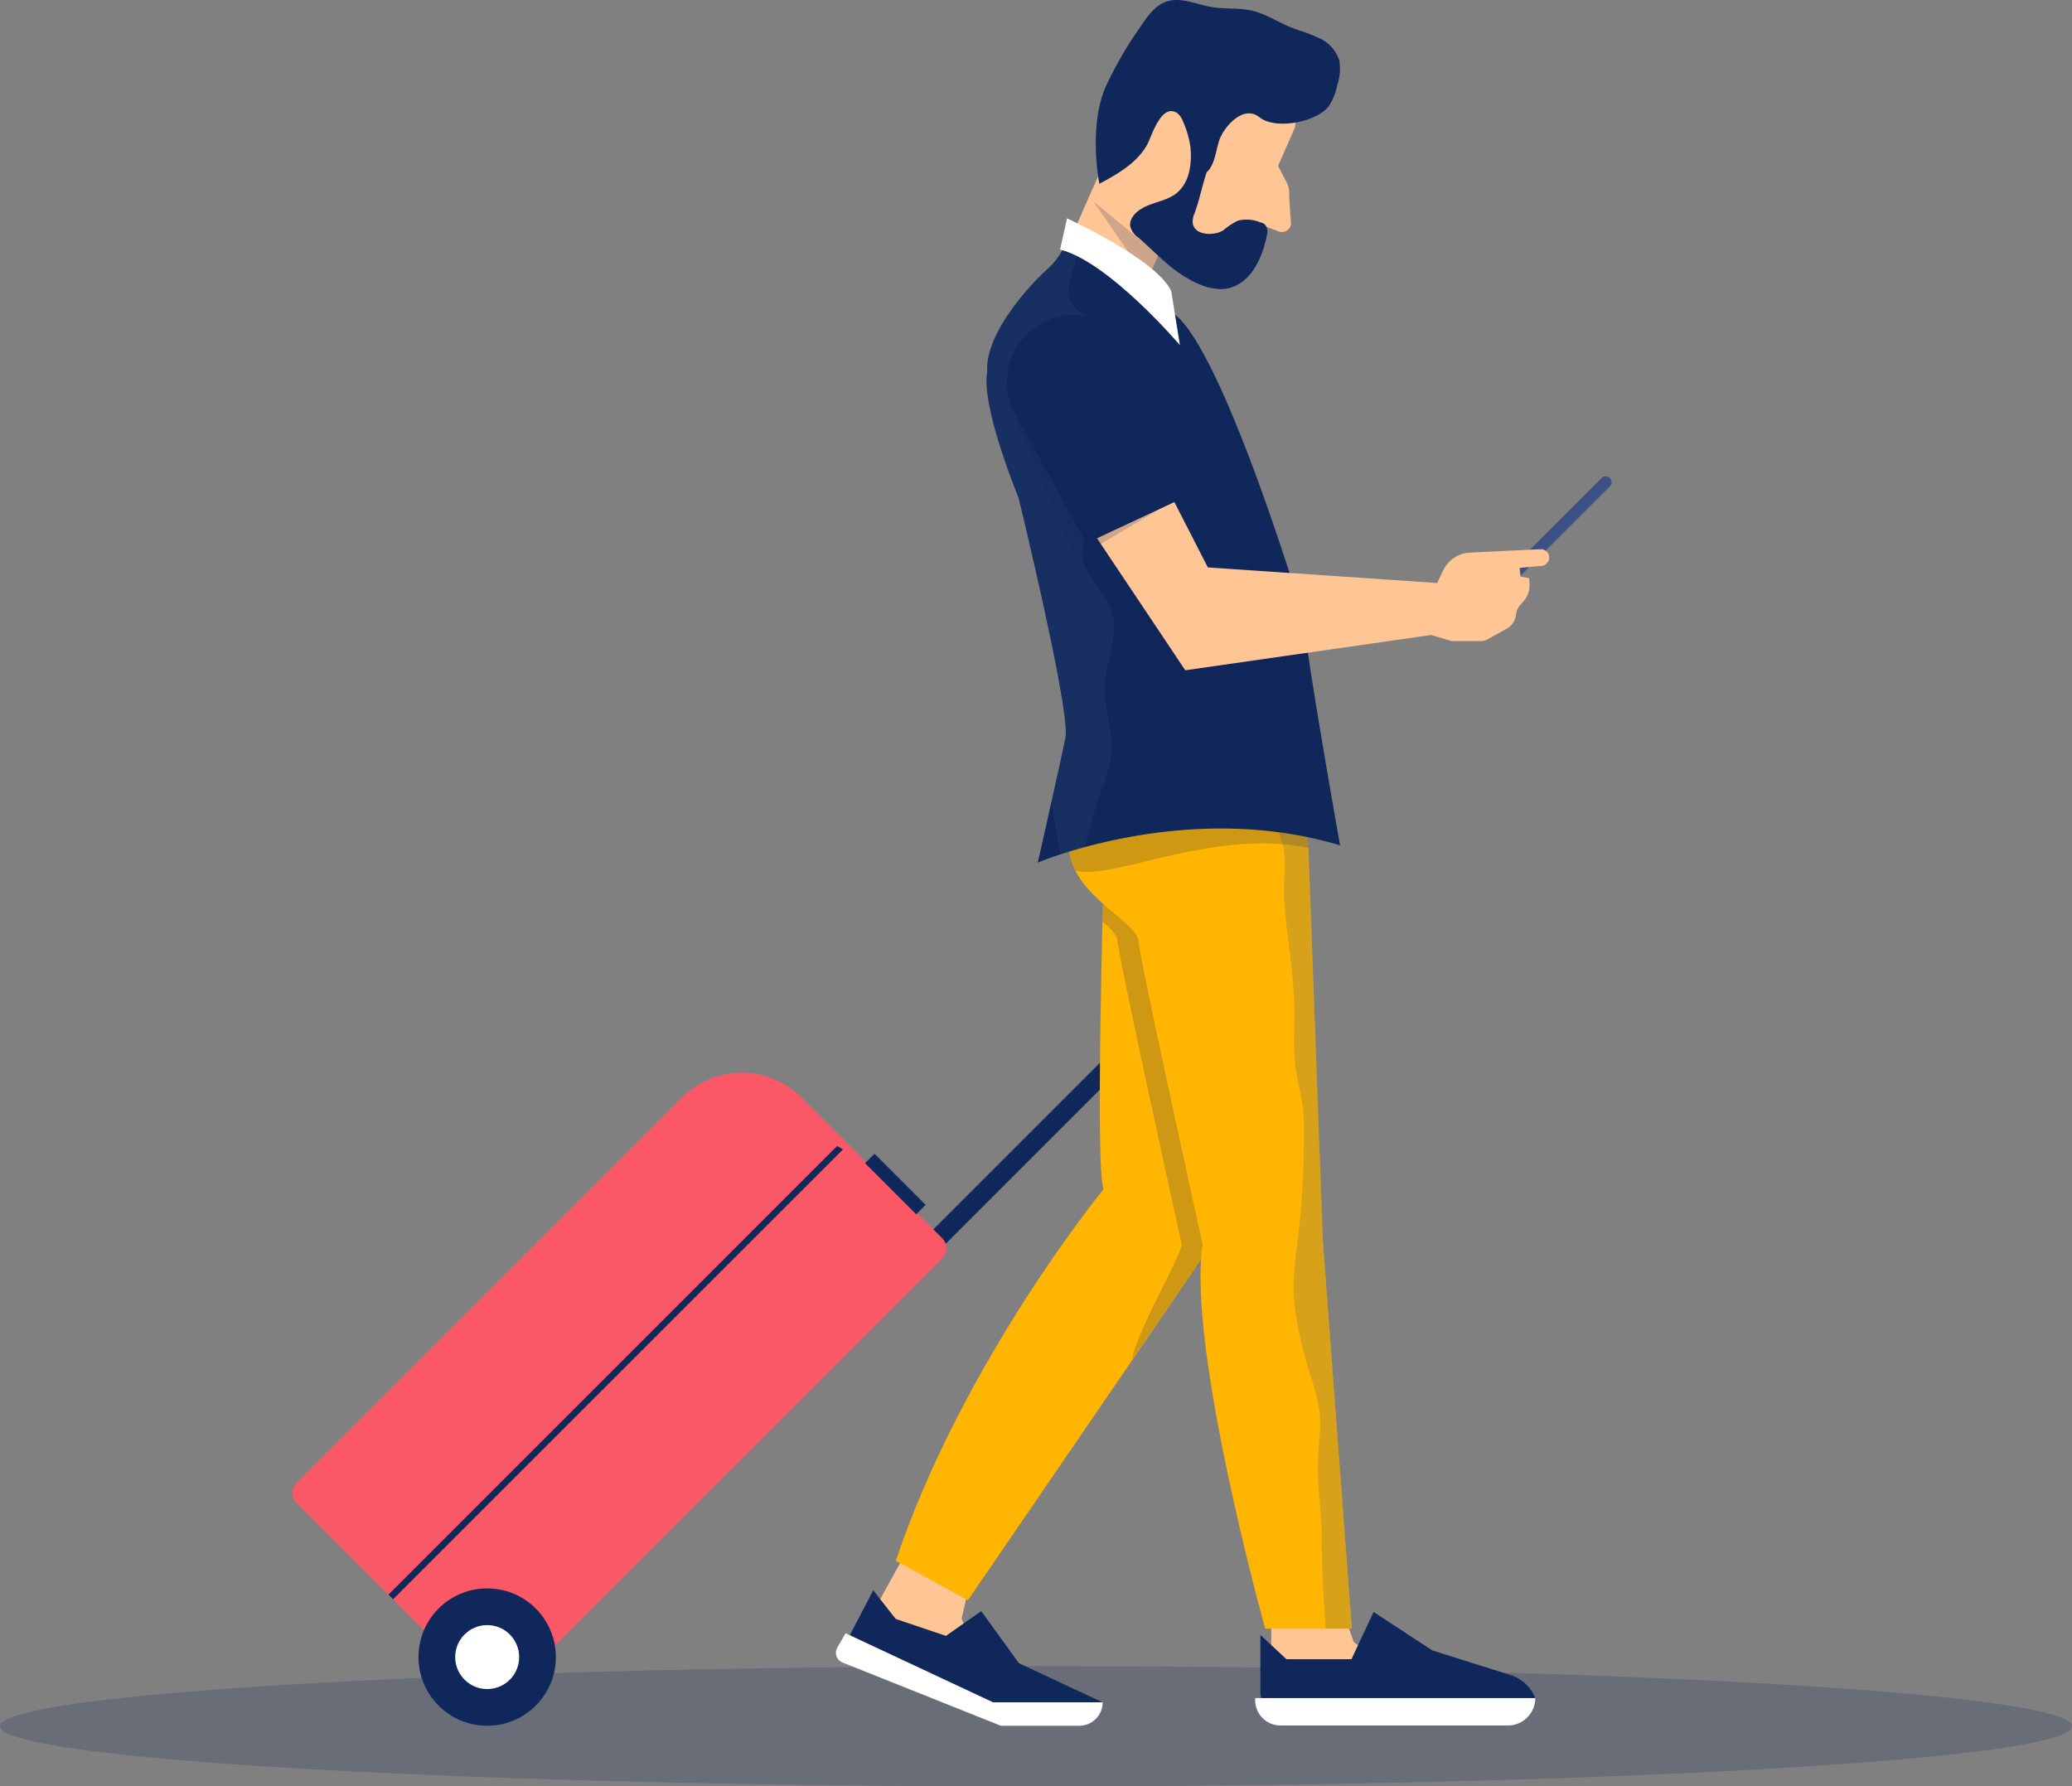 <?xml version="1.0" encoding="UTF-8"?> <svg xmlns="http://www.w3.org/2000/svg" viewBox="0 0 449.55 387.6"><rect x="0" y="0" width="449.55" height="387.6" fill="#808080" stroke="none"/><defs><style>.cls-1,.cls-2{fill:#10275b;}.cls-1,.cls-8{opacity:0.2;}.cls-3{fill:#fa5767;}.cls-4{fill:#fff;}.cls-5{fill:#3c5185;}.cls-6{fill:#ffc595;}.cls-7{fill:#ffb502;}.cls-8{fill:#40527c;}.cls-9{fill:#f7f9fa;opacity:0.04;}</style></defs><title>img-feature-task-2</title><g id="Layer_2" data-name="Layer 2"><g id="Layer_1-2" data-name="Layer 1"><ellipse class="cls-1" cx="224.78" cy="374.55" rx="224.78" ry="13.05"></ellipse><rect class="cls-2" x="214.38" y="187.84" width="4.11" height="135.74" transform="translate(188.67 589.56) rotate(-135)"></rect><path class="cls-3" d="M105.16,227.54h58.46a3.08,3.08,0,0,1,3.08,3.08V348.81a18.39,18.39,0,0,1-18.39,18.39H105.16a3.08,3.08,0,0,1-3.08-3.08V230.62a3.08,3.08,0,0,1,3.08-3.08Z" transform="translate(19.15 602.68) rotate(-135)"></path><circle class="cls-2" cx="105.7" cy="359.54" r="14.9"></circle><circle class="cls-4" cx="105.7" cy="359.54" r="6.94"></circle><rect class="cls-2" x="186.43" y="255.46" width="15.69" height="2.89" transform="translate(149.98 575.94) rotate(-135)"></rect><path class="cls-2" d="M85.28,347l-1-1,97.35-97.35c.43.23.84.51,1.26.75Z"></path><path class="cls-5" d="M317.38,135.63h0a1.27,1.27,0,0,0,1.8,0l30.11-30.11a1.27,1.27,0,0,0,0-1.8h0a1.27,1.27,0,0,0-1.8,0l-30.11,30.11A1.27,1.27,0,0,0,317.38,135.63Z"></path><rect class="cls-6" x="232.36" y="43.84" width="18.84" height="19.56" transform="translate(441.63 199.88) rotate(-156.31)"></rect><polygon class="cls-1" points="236.38 42.47 248.94 60.65 254.34 48.45 237.08 40.88 236.38 42.47"></polygon><path class="cls-6" d="M236.22,42.9l21.39,17.51a9.92,9.92,0,0,0,12.94-4l4-7.3,2.87,1.11a2,2,0,0,0,2.68-1.6l-.41-6.2a4.8,4.8,0,0,0-.5-2.78L277.3,36l3.63-8.27c.35-.8,0-5.66-.76-6l-30.53-9.44Z"></path><polygon class="cls-6" points="275.82 363.36 303.89 363.36 293.72 356.31 291.46 349.79 275.82 349.79 275.82 363.36"></polygon><polygon class="cls-6" points="189.08 350.42 213.49 362.59 208.63 351.2 210.18 344.48 196.94 336.16 189.08 350.42"></polygon><path class="cls-7" d="M239.45,190.32s-1.88,63.91,0,67.69c0,0-30.4,37.06-45.1,80.63L210,347.21l55.82-81.58L254.9,190.32Z"></path><path class="cls-1" d="M256.41,270.09s-13.57-61.43-13.94-65.95c-.11-1.24-1.45-2.64-3.27-4.23.14-5.79.25-9.59.25-9.59H254.9l10.93,75.31-20.08,29.19C245.62,291.09,256,272.83,256.41,270.09Z"></path><path class="cls-7" d="M283.84,182.87,287,269l6.3,84.37H274.5s-17-61.09-13.57-83.32c0,0-13.56-61.43-13.94-65.95s-17-10.93-14.89-22.8l12.06-10.57,37.12,4Z"></path><path class="cls-8" d="M278.18,182.86l-2.55-8.12-32.08-3.43.61-.54,37.12,4,2.56,8.13L287,269l6.3,84.37h-5.65c-.5-6.7-.89-13.33-.87-20,0-5.33-1-10.6-.82-16,0-3.5.75-7.25.39-10.69-.41-4-2.12-8.18-3.12-12a67.43,67.43,0,0,1-2.5-13c-.33-5.51.68-11,1.27-16.48.73-6.77.84-13.58.94-20.38.07-4.48-1-8.16-1.74-12.43-.8-4.94-.18-10.36-.42-15.35-.34-7.29-1.63-14.43-2.17-21.66C278.36,191.59,279.32,186.49,278.18,182.86Z"></path><path class="cls-1" d="M232.1,181.34l12.06-10.57,37.12,4,2.56,8.13L284,184c-20.64-4.36-42.25,7-50.62,4.91A11.76,11.76,0,0,1,232.1,181.34Z"></path><path class="cls-2" d="M231.16,53a16.75,16.75,0,0,1-3.77,5.27c-2.26,1.89-13.94,13.57-13.19,22.62,0,0-1.88,5.27,6.79,27.13,0,0,11.3,46.35,10.17,52s-6,27.14-6,27.14,32.33-13.76,65.59-3.74c0,0-7.44-41.72-7.92-49.4,0,0-17-56.9-27.81-65.7Z"></path><path class="cls-4" d="M230,54.15l1.51-6.78s19.6,9,22.61,15.82L256,74.88S240.58,56.79,230,54.15Z"></path><path class="cls-2" d="M189.46,345.05l-5.56,10.66a3.84,3.84,0,0,0,2.17,5.42l35,11.9h15.85a7.76,7.76,0,0,0,2.26-3.68l-18.11-8.48-8.18-11.3-7.66,5.37-10.9-3.68Z"></path><path class="cls-4" d="M183.46,354.37l-1.8,3.13a2.26,2.26,0,0,0,1.07,3.19l34.42,13.75h17a5.09,5.09,0,0,0,5.09-5.09H215.46Z"></path><path class="cls-2" d="M273.46,354.74V367.1a4.17,4.17,0,0,0,4.17,4.17h39.08l16.39-2.83h0a8.54,8.54,0,0,0-5.36-5l-17-5.35-12.72-8.34L293.22,360h-14.1Z"></path><path class="cls-4" d="M277.8,374.38h49.37a5.94,5.94,0,0,0,5.93-5.94H272.33v.47A5.47,5.47,0,0,0,277.8,374.38Z"></path><path class="cls-2" d="M282,6.64c-.71-.25-1.42-.5-2.11-.79-2.64-1.09-5.09-2.7-7.86-3.44S266.26,2,263.4,1.6c-3.51-.45-7.06-2.4-10.4-1.23-2.42.84-4,3.11-5.43,5.24a83.37,83.37,0,0,0-7.78,13.45c-2.54,6-2.4,14.53-1.27,20.82,4.09-2.2,8.41-4.65,10.52-8.79.89-1.76,2.94-8.65,6.3-6.6a3.52,3.52,0,0,1,1.2,1.58,20.79,20.79,0,0,1,1.95,8.24c0,1.8-.12,4.81,2.83,3.37a3.19,3.19,0,0,0,1.22-1.17c1.17-1.8,1.32-4.06,2-6.08,1-2.91,5.23-7.79,8.7-5s12.34,1.09,15-2.32a12.22,12.22,0,0,0,1.92-4.78,10.82,10.82,0,0,0,.42-5.22,8,8,0,0,0-4.42-4.86A33.19,33.19,0,0,0,282,6.64Z"></path><path class="cls-1" d="M255.66,148.19,238,116.77l16.28-6.85,7.91,14L280,125.11c1.74,5.41,2.79,8.93,2.79,8.93.11,1.83.62,5.58,1.33,10.23Z"></path><path class="cls-9" d="M214.2,80.91c-.75-9,10.93-20.73,13.19-22.62A16.75,16.75,0,0,0,231.16,53l2.35,1.51a14.27,14.27,0,0,1-.93,4.68c-.63,2-1.19,4.3-.27,6.22,1.5,3.15,6,3.57,8.15,6.34s1,7.07-.3,10.49c-2.48,6.27-5.22,13.22-2.83,19.53a22.75,22.75,0,0,1,1.69,4.65c.66,4.71-4.18,8.66-4.18,13.41s4.84,8.23,6.33,12.82c1.74,5.39-1.41,11.09-1.54,16.76-.1,4.57,1.79,9,1.52,13.61a32.25,32.25,0,0,1-2.2,8.58c-1.39,4-2.58,8.08-3.61,12.2-2,.55-3.78,1.08-5.26,1.56-.09-.37-.18-.74-.23-1.09l-1.71-10.44c1.24-5.54,2.51-11.27,3-13.81,1.13-5.65-10.17-52-10.17-52C212.32,86.18,214.2,80.91,214.2,80.91Z"></path><path class="cls-6" d="M254.78,108.91l7.28,14.2,49.75,3.39,1.31-2.74a6.79,6.79,0,0,1,5.8-3.86l15.29-.74a1.81,1.81,0,0,1,1.91,1.81h0a1.82,1.82,0,0,1-1.67,1.82l-4.74.42.19,1.88,1.88.38.07,1.19a5.34,5.34,0,0,1-1.34,3.85l-.66.75a3.78,3.78,0,0,0-.94,2.09v.06a4,4,0,0,1-2,3l-4.2,2.32a3.1,3.1,0,0,1-1.46.37H315l-4.52-1.32-53.32,7.65L238,116.77Z"></path><path class="cls-1" d="M233.42,121.23l22.89-13.57L244.06,78c-3.29-7.33-9.61-9.64-16.94-6.34l-.56.76c-7.33,3.29-10.09,10.18-6.8,17.51Z"></path><path class="cls-2" d="M235.68,117.84l21.77-10.18L246.32,76.87a14.55,14.55,0,0,0-19.24-7.31h0a14.55,14.55,0,0,0-7.32,19.24Z"></path><path class="cls-2" d="M245.5,47.48c.9-1.78,2.88-2.71,4.77-3.35s3.92-1.16,5.37-2.54c2.48-2.34,2.93-6,2.68-9.44l3.5,5.17c-1,3-1.56,6-2.66,9a4.15,4.15,0,0,0-.36,2.26c.62,2.69,4.92,2.54,6.65,1.36a15.23,15.23,0,0,1,3.14-2.07,7.89,7.89,0,0,1,4.83.36,2.78,2.78,0,0,1,1,.45,2.43,2.43,0,0,1,.45,2.32c-.94,5.09-3.81,11.4-9.67,11.72a11.34,11.34,0,0,1-4.66-.92c-5.6-2.17-9.16-6.44-13.58-10.26a4.16,4.16,0,0,1-1.76-2.58A2.87,2.87,0,0,1,245.5,47.48Z"></path></g></g></svg> 